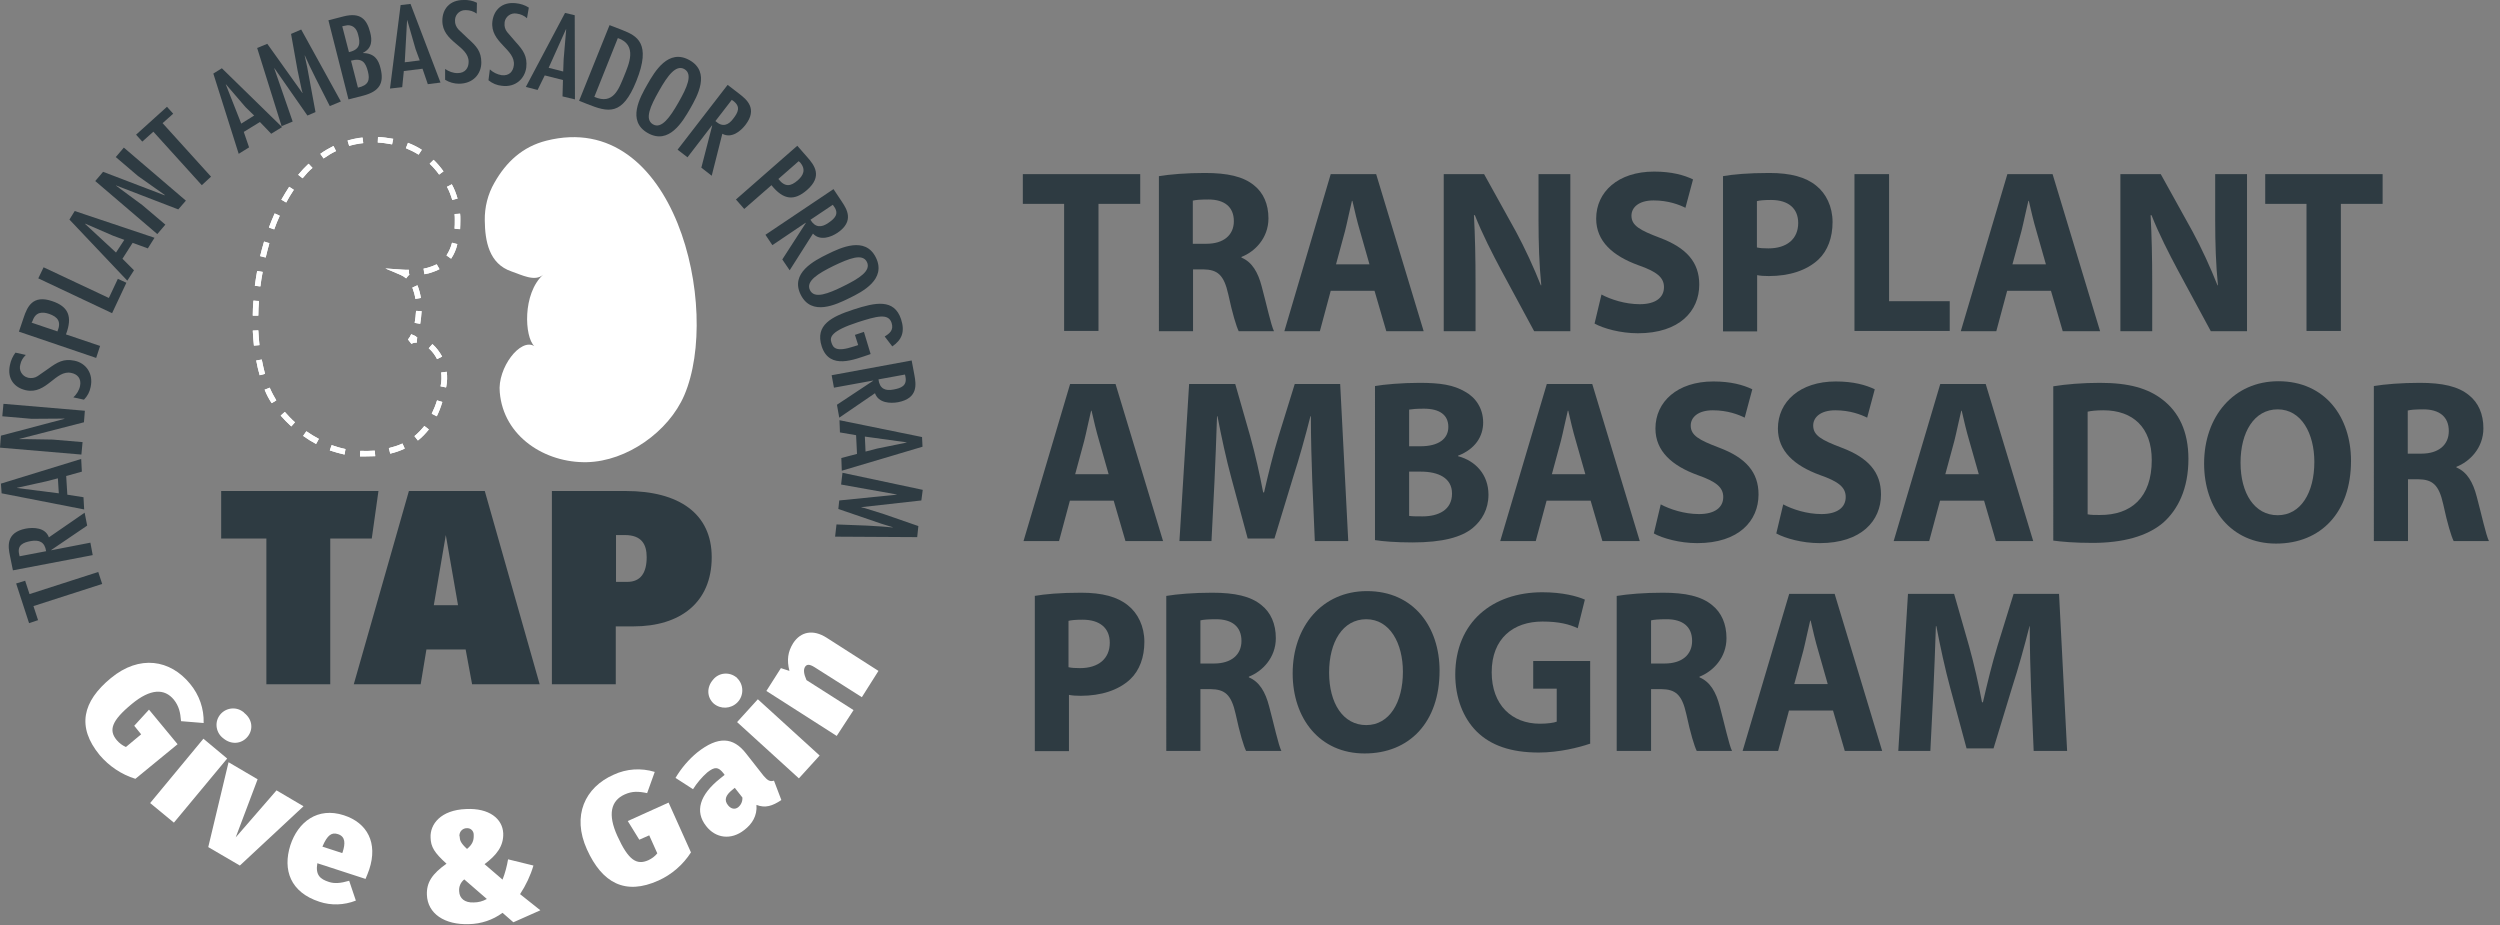<?xml version="1.0" encoding="utf-8"?>
<!-- Generator: Adobe Illustrator 22.1.0, SVG Export Plug-In . SVG Version: 6.00 Build 0)  -->
<svg version="1.1" id="_x30_26a5607-a11c-498a-b9c9-179381ab9873"
	 xmlns="http://www.w3.org/2000/svg" xmlns:xlink="http://www.w3.org/1999/xlink" x="0px" y="0px" viewBox="0 0 1084 401.2"
	 style="enable-background:new 0 0 1084 401.2;" xml:space="preserve">
<rect x="0" y="0" width="1084" height="401.2" fill="#808080" stroke="none"/>
<style type="text/css">
	.st0{fill:#2E3B42;}
	.st1{fill:#FFFFFF;}
</style>
<title>tap-give-gain-logo</title>
<path class="st0" d="M7,253l3.9-1.2l1.9,5.8l29.8-9.6l1.7,5.2l-29.8,9.6l2,6.1l-3.9,1.3L7,253z"/>
<path class="st0" d="M5.6,247.3l-1.3-6.4c-0.8-3.9-1.8-10,6.9-11.7c3.3-0.6,8.5-0.5,10,3.8l15.5-10.7l1.1,5.6l-15.6,10.6v0.1l17-3.3
	l1,5.4L5.6,247.3z M13.4,234.6c-3.3,0.6-6,1.7-5.1,5.7l0.2,0.9L20,239C19.4,234.9,16.9,234,13.4,234.6z"/>
<path class="st0" d="M0.4,209.7L35.2,199l0.3,5.5l-6.8,1.9l0.5,8.1l7,1.1l0.3,5.3l-35.8-7L0.4,209.7z M20.1,208.7l-12.7,2.8v0.1
	l18.1,2.3l-0.4-6.5L20.1,208.7z"/>
<path class="st0" d="M10.9,190.4l11.9,0.2l13,1.1l-0.5,5.4l-35.3-3l0.4-5.2l27.6-7.3l-0.1-0.1l-14.2,0.1L1,180.5l0.5-5.4l35.3,3
	l-0.4,5l-28,7.2l0.1,0.1L10.9,190.4L10.9,190.4z"/>
<path class="st0" d="M11.2,153.9c-1.2,1.1-2.1,2.6-2.4,4.2c-0.7,2.4,0.7,4.9,3.1,5.6c0.1,0,0.2,0,0.3,0.1c1.4,0.3,2.9,0.1,4.1-0.7
	l4.6-3.2c4-2.9,6.7-4.5,11.4-3.5c4.9,1,8.3,5.5,7,11.4c-0.4,2.1-1.4,4-2.9,5.5l-4.6-1c1.4-1.3,2.5-3,2.9-4.9
	c0.7-3.3-1.2-5.2-3.8-5.7c-6.8-1.5-10.7,9.5-19.7,7.5c-4.9-1.1-8.2-4.9-6.9-10.9c0.4-2,1.2-3.8,2.4-5.4L11.2,153.9z"/>
<path class="st0" d="M41.7,155.2L8.2,143.8l2.1-6.2c1.5-4.4,3.8-10,12.4-7c6.8,2.3,8.9,6.5,5.9,14.4l14.8,5L41.7,155.2z M13.7,139.9
	l11.2,3.8c1.8-4.3,0.1-6.3-3.6-7.6c-3-1-5.9-0.9-7.2,3.1L13.7,139.9z"/>
<path class="st0" d="M18.9,115.9l28.3,13.3l3.9-8.3l3.7,1.7l-6.2,13.2l-32-15.1L18.9,115.9z"/>
<path class="st0" d="M32.4,91.5L67,103.1l-2.9,4.6l-6.6-2.4l-4.4,6.9l5,5l-2.9,4.5L30.1,95.2L32.4,91.5z M49,102.2L37,97l-0.1,0.1
	l13.4,12.4l3.6-5.5L49,102.2z"/>
<path class="st0" d="M52.2,81.9l9.6,7.1l9.9,8.4l-3.5,4.1l-26.9-23l3.4-4l26.7,10.2v-0.2l-11.6-8.2l-9.6-8.2l3.5-4.1l26.9,23
	l-3.3,3.8l-27-10.4v0.1L52.2,81.9z"/>
<path class="st0" d="M72.4,46.3l2.7,3l-4.6,4.1l21,23.2l-4,3.7l-21-23.2l-4.8,4.3l-2.7-3L72.4,46.3z"/>
<path class="st0" d="M96.2,29.6l26.1,25.5l-4.7,2.9l-4.9-5.1l-7,4.3l2.3,6.7l-4.5,2.8l-11-34.8L96.2,29.6z M106.5,46.5L98,36.6h-0.1
	l6.7,17l5.6-3.5L106.5,46.5z"/>
<path class="st0" d="M115.9,19l15.2,21.3h0.1l-0.4-1.4l-1.8-8.5l-2.8-15.7l4.4-1.9L147.8,44l-4.8,2l-6-11.8l-2.9-5.9l-1.9-4.2h-0.1
	l1.1,5l3.6,19.5l-3.5,1.5L119,29.6h-0.1l8,23.1l-4.8,2l-10.6-33.9L115.9,19z"/>
<path class="st0" d="M151.1,43.1l-8.7-34.3l6.6-1.7c7.2-1.8,10,1.1,11.5,6.9c0.9,3.4,0.9,6.9-3.1,8.9V23c4.9,0.1,6.7,2.8,7.6,6.6
	c1.6,6.3-0.3,10-7.6,11.9L151.1,43.1z M149.3,11.2l-0.9,0.2l2.9,11.2c4.9-1.1,5-3.9,4-7.5C154.7,12.4,152.9,10.2,149.3,11.2z
	 M155.2,38c4.6-1,5.3-3.3,4.3-7.1s-2.4-5.9-7.3-4.6L155.2,38z"/>
<path class="st0" d="M178,1.7l13,34.1l-5.5,0.7l-2.3-6.7l-8.1,1l-0.7,7l-5.3,0.6l4.6-36.2L178,1.7z M180.2,21.3l-3.6-12.5h-0.1
	l-1,18.2l6.5-0.8L180.2,21.3z"/>
<path class="st0" d="M206.7,5.9c-1.4-1-3-1.5-4.6-1.5c-2.5-0.2-4.7,1.7-4.8,4.2c0,0.1,0,0.2,0,0.3c-0.1,1.4,0.5,2.8,1.5,3.9l4.1,3.9
	c3.7,3.3,5.8,5.6,5.8,10.4c0,5-3.6,9.2-9.7,9.2c-2.1,0-4.2-0.6-6-1.7v-4.7c1.6,1.1,3.4,1.8,5.4,1.8c3.4,0,4.8-2.3,4.8-4.9
	c0-7-11.4-8.5-11.4-17.8c0-5,3.1-9,9.2-9c2-0.1,4,0.3,5.8,1.2L206.7,5.9z"/>
<path class="st0" d="M228.5,7.9c-1.2-1.1-2.8-1.8-4.4-2c-2.5-0.5-4.9,1.2-5.3,3.7c0,0.1,0,0.2,0,0.3c-0.2,1.4,0.2,2.9,1.1,4l3.7,4.3
	c3.3,3.6,5.1,6.2,4.6,11c-0.6,4.9-4.7,8.8-10.6,8c-2.1-0.2-4.1-1-5.8-2.4l0.6-4.7c1.4,1.3,3.2,2.2,5.1,2.5c3.4,0.4,5-1.7,5.3-4.3
	c0.8-7-10.4-9.8-9.3-19c0.6-4.9,4.1-8.6,10.2-7.9c2,0.2,3.9,0.8,5.6,1.9L228.5,7.9z"/>
<path class="st0" d="M249.2,6.6l0.1,36.5l-5.4-1.3l0.2-7.1l-7.9-2l-3.1,6.3l-5.1-1.3l17-32.1L249.2,6.6z M244.4,25.7l1.1-13h-0.1
	l-7.5,16.7l6.3,1.6L244.4,25.7z"/>
<path class="st0" d="M270,13.1c6,2.4,12.6,5.5,5.9,22.1c-6.1,15.2-12.2,13.5-21.3,9.9l-3.5-1.4l13.2-32.8L270,13.1z M267.9,16.5
	L257.7,42c8.2,3.6,10.6-3.4,12.9-9C272.6,28,276.6,19.5,267.9,16.5z"/>
<path class="st0" d="M299.2,47.2c-3.2,5.5-9.1,15.7-18.3,10.5s-3.4-15.5-0.2-21.1s9.1-15.7,18.3-10.5S302.4,41.6,299.2,47.2z
	 M285.7,39.5c-3.7,6.5-6.3,12.2-2.6,14.4s7.4-3,11.1-9.5s6.3-12.2,2.6-14.4S289.4,32.9,285.7,39.5L285.7,39.5z"/>
<path class="st0" d="M315.5,36.8l5.2,4c3.1,2.4,7.9,6.4,2.5,13.4c-2,2.6-6,6-10,3.8l-4.6,18.2l-4.5-3.5l4.7-18.2l-0.1-0.1
	l-10.6,13.8l-4.3-3.3L315.5,36.8z M317.9,51.5c2.1-2.7,3.4-5.2,0.1-7.7l-0.7-0.5l-7.1,9.2C313.3,55.3,315.8,54.3,317.9,51.5z"/>
<path class="st0" d="M319.1,86.5l26.6-23.3l4.3,4.9c3.1,3.5,6.8,8.3-0.1,14.3c-5.4,4.7-10.1,4.5-15.4-2.1l-11.8,10.3L319.1,86.5z
	 M346.3,69.9l-8.8,7.7c2.9,3.7,5.4,3.2,8.4,0.6c2.4-2.1,3.7-4.7,1-7.8L346.3,69.9z"/>
<path class="st0" d="M361.4,82l3.6,5.4c2.2,3.3,5.5,8.5-1.8,13.5c-2.8,1.9-7.6,3.7-10.7,0.4l-10.1,15.9l-3.2-4.7l10.2-15.8l-0.1-0.1
	l-14.4,9.7l-3-4.5L361.4,82z M359.1,96.7c2.8-1.9,4.9-3.9,2.5-7.2l-0.5-0.7l-9.7,6.5C353.5,98.8,356.2,98.7,359.1,96.7z"/>
<path class="st0" d="M368.2,129.3c-5.7,2.8-16.3,7.9-21-1.5s5.9-14.8,11.6-17.6s16.4-7.9,21,1.5S374,126.5,368.2,129.3z
	 M361.4,115.3c-6.7,3.3-12.1,6.6-10.2,10.5c1.9,3.9,7.8,1.6,14.5-1.7s12.1-6.6,10.2-10.5S368.1,112.1,361.4,115.3L361.4,115.3z"/>
<path class="st0" d="M377.5,153.5l-0.5,0.2c-6.4,2.1-17.3,6.9-20.7-3.5c-3-9.3,4.3-12.9,13.8-16s17.6-4.8,20.6,4.2
	c1.8,5.5,0.3,9-3.8,11.8l-3.3-4.3c2.1-1.3,4-2.7,3-5.9c-1.4-4.3-6.5-2.9-14.6-0.3c-11.7,3.8-12.3,6.5-11.5,8.8
	c0.7,2.1,1.7,4.4,9.8,1.7l1.8-0.6l-1.4-4.4l3.9-1.3L377.5,153.5z"/>
<path class="st0" d="M395.3,156.3l1.2,6.4c0.7,3.9,1.7,10-7.1,11.7c-3.3,0.6-8.5,0.4-10-3.9l-15.5,10.6l-1-5.6l15.7-10.4V165
	l-17,3.1l-1-5.4L395.3,156.3z M387.4,168.9c3.3-0.6,6-1.6,5.2-5.6l-0.2-0.9l-11.5,2.1C381.4,168.6,383.9,169.6,387.4,168.9
	L387.4,168.9z"/>
<path class="st0" d="M400,193.7l-35,10.4l-0.2-5.5l6.8-1.8l-0.4-8.1l-7-1.2l-0.2-5.3l35.8,7.3L400,193.7z M380.3,194.5l12.8-2.6
	v-0.1l-18.1-2.5l0.3,6.5L380.3,194.5z"/>
<path class="st0" d="M399.5,217l-26,2.9v0.1l1.4,0.3l8.3,2.6l15,5.2l-0.5,4.8l-35.6-0.2l0.6-5.3l13.2,0.5l6.6,0.4l4.6,0.4v-0.1
	l-4.9-1.5l-18.7-6.4l0.4-3.7l24.9-2.5v-0.1l-24.1-4.3l0.6-5.1l34.8,7.4L399.5,217z"/>
<path class="st1" d="M88.3,313.5l-9.8-0.8c-0.3-3.8-0.9-6.5-3.1-9.3c-4.1-5-10.2-4.8-18.2,1.8c-9,7.4-10.1,11.5-6.6,15.7
	c1.1,1.3,2.4,2.3,4,3l6.6-5.5l-3-3.7l6.4-7l12.4,15l-18.3,15c-6.1-1.9-11.4-5.5-15.5-10.3c-10-12.2-7.5-23.2,4.9-33.4
	s25.7-8,34.3,2.5C86.4,301.3,88.5,307.3,88.3,313.5z"/>
<path class="st1" d="M75.4,356.7l-10.3-8.5l23.1-27.9l10.3,8.6L75.4,356.7z M107.3,319.5c-2.6,3.1-7,3.5-10.4,0.7
	c-3.2-2.3-4-6.8-1.7-10s6.8-4,10-1.7c0.3,0.2,0.6,0.4,0.8,0.7C109.5,312,109.9,316.4,107.3,319.5z"/>
<path class="st1" d="M104,375.3l-13.7-8l8.8-36.8l12.6,7.4l-9.5,25.2l17.7-20.4l11.7,6.9L104,375.3z"/>
<path class="st1" d="M158.5,381.1l-20.9-6.8c-0.9,5.2,1.3,6.9,5,8.1c2.4,0.8,5.1,0.6,8.8-0.5l2.9,8.6c-5.1,2-10.7,2.2-15.8,0.5
	c-12.6-4.1-16-13.8-12.6-24.5c3.3-10.1,11.8-16.7,23.2-13c10.2,3.3,14.8,12,11,23.5C159.7,378.2,159,379.9,158.5,381.1z
	 M148.6,369.4c1.1-3.5,1.3-6.6-2-7.7c-2.7-0.9-4.6,0.2-6.8,5.4l8.6,2.8L148.6,369.4z"/>
<path class="st1" d="M218.2,361.3c0.2,5.6-2.9,9.5-8.1,13.4l7.8,6.7c1.1-2.8,1.9-5.8,2.4-8.8l11,2.7c-1.3,4.4-3.3,8.6-5.8,12.4
	l8.8,7l-11.7,5.2l-4.7-4.1c-4.2,3.1-9.3,4.8-14.5,4.9c-10.7,0.4-18-4.6-18.3-12.7c-0.2-5.4,2.3-9.1,8.5-13.5
	c-5.3-4.8-6.8-7.3-6.9-11.3c-0.3-5.8,4.4-12,15.4-12.4C212.1,350.3,217.9,355,218.2,361.3z M199.1,386.5c0.1,3,2.4,5,6.3,4.8
	c2,0,3.9-0.5,5.7-1.5l-9.8-8.5C199.7,382.6,198.9,384.5,199.1,386.5z M199.3,362.7c0.1,1.7,0.4,2.8,3.2,5.4c2.3-1.9,3-3.6,2.9-6
	c0.1-1.5-1-2.9-2.6-3c-0.1,0-0.3,0-0.4,0c-1.7,0-3.1,1.3-3.2,3.1C199.2,362.3,199.2,362.5,199.3,362.7L199.3,362.7z"/>
<path class="st1" d="M283.9,334.7l-3.3,9.2c-3.8-0.8-6.5-0.9-9.8,0.6c-5.9,2.7-7.4,8.6-3.1,18c4.8,10.6,8.4,12.7,13.4,10.5
	c1.5-0.7,2.9-1.7,3.9-3l-3.5-7.8l-4.3,1.9l-5-8.1l17.7-8l9.7,21.6c-3.4,5.3-8.3,9.6-14.1,12.2c-14.4,6.5-24.4,1.1-31-13.5
	s-0.9-26.9,11.6-32.4C271.7,333.3,278,332.9,283.9,334.7z"/>
<path class="st1" d="M335.6,338.5l3.2,8.4c-3.9,2.6-7,3.6-10.8,2.1c0.4,4.8-2,8.4-5.3,10.9c-5.7,4.5-12.4,3.6-16.5-1.7
	c-5-6.3-2.9-13.5,6-20.6l2-1.6l-0.5-0.7c-2.3-2.9-3.8-2.9-7-0.4c-2.4,2.1-4.5,4.6-6.2,7.3l-7.6-4.9c2.5-4.2,5.7-8,9.5-11.1
	c9-7.1,15.5-6.6,21,0.4l7.7,9.8C332.9,338.5,333.9,339,335.6,338.5z M321.9,345.8l-3.3-4.2l-1.1,0.9c-3,2.4-3.6,4.5-1.8,6.7
	c1.3,1.6,3,1.9,4.4,0.8C321.4,348.9,322,347.4,321.9,345.8z"/>
<path class="st1" d="M319.6,294c3,2.9,3,7.7,0.1,10.6c-2.8,2.8-7.2,3-10.2,0.5c-3-2.7-3.2-7.1-0.3-10.4c2.5-3.1,7-3.5,10.1-1
	C319.5,293.8,319.6,293.9,319.6,294z M355.4,327.6l-9,9.9l-26.8-24.4l9-9.9L355.4,327.6z"/>
<path class="st1" d="M358.4,276.5l22.5,14.4l-7.2,11.4l-20.5-13c-2.4-1.5-3.4-1.2-4.1-0.2c-0.8,1.2-0.6,3.1,0.6,5.8l20.4,13
	l-7.3,11.2l-30.5-19.5l6.3-9.9l3.7,1.2c-1.2-4.7-0.7-8.3,1.6-12C347.2,273.8,352.6,272.8,358.4,276.5z"/>
<path class="st1" d="M231.7,150.1c-4.3-4-5.2-22.8,3.8-31c-3.5,3.2-9.3,0.1-13.7-1.4c-9.8-3.3-11.5-13.2-11.6-22.1
	c-0.1-5.7,1.3-11.4,4.2-16.4c5.1-9,12.2-15.6,22.5-18.2c55.9-14.1,75.9,72.9,59.8,110.4c-6.8,15.8-24.9,28.6-42.2,29
	c-18.1,0.4-36.2-11.1-37.8-30.3C215.6,159.6,225.7,146.3,231.7,150.1"/>
<path class="st0" d="M201.9,281.6h-17l-2.5,15.1h-29l23.9-83.8h32.9l23.8,83.8h-29.3L201.9,281.6z M198.6,262.4l-5.3-30.4l-5.2,30.4
	H198.6z"/>
<polygon class="st0" points="161.2,233.5 143.2,233.5 143.2,296.7 115.5,296.7 115.5,233.5 95.9,233.5 95.9,212.9 164.1,212.9 "/>
<path class="st0" d="M308.6,241.6c0,19.7-13.7,30-33.9,30H267v25.1h-27.7v-83.8h32C294.4,212.9,308.6,222.7,308.6,241.6
	 M280.4,241.6c0-5.6-2.2-9.6-9.5-9.6h-3.8v20.3h4.9C277.7,252.3,280.4,248.5,280.4,241.6"/>
<path class="st1" d="M178.4,149.1l-1.5-1.9c0.6-0.7,1.1-1.5,1.4-2.3l2.2,1l-0.1,0.3h0.5l-0.2,2.4C180,148.5,179.1,148.7,178.4,149.1
	"/>
<path class="st1" d="M178.4,149.1l-1.5-1.9c0.6-0.7,1.1-1.5,1.4-2.3l2.2,1l-0.1,0.3h0.5l-0.2,2.4C180,148.5,179.1,148.6,178.4,149.1
	z"/>
<path class="st1" d="M182.2,140.4l-2.4-0.4c0.3-1.7,0.5-3.4,0.6-5.2l2.4,0.1C182.7,136.7,182.5,138.6,182.2,140.4 M180.1,129.6
	c-0.2-1.7-0.7-3.3-1.3-4.9l2.2-1c0.7,1.8,1.2,3.6,1.5,5.5L180.1,129.6z"/>
<path class="st1" d="M182.2,140.4l-2.4-0.4c0.3-1.7,0.5-3.4,0.6-5.2l2.4,0.1C182.7,136.7,182.5,138.6,182.2,140.4z M180.1,129.6
	c-0.2-1.7-0.7-3.3-1.3-4.9l2.2-1c0.7,1.8,1.2,3.6,1.5,5.5L180.1,129.6z"/>
<path class="st1" d="M176.1,120.7c-0.7-0.6-1.5-1.1-2.4-1.5l-6.6-2.8l7.1,0.5c1.1,0.1,2.1,0.1,3.1,0.1v1.6c0.1,0.1,0.2,0.2,0.3,0.3
	l-0.3,0.3v0.2h-0.2L176.1,120.7z"/>
<path class="st1" d="M176.1,120.7c-0.7-0.6-1.5-1.1-2.4-1.5l-6.6-2.8l7.1,0.5c1.1,0.1,2.1,0.1,3.1,0.1v1.6c0.1,0.1,0.2,0.2,0.3,0.3
	l-0.3,0.3v0.2h-0.2L176.1,120.7z"/>
<path class="st1" d="M157.9,197.9h-1.7h-0.1l0.1-2.4h0.1c2.1,0.1,4.3,0,6.2-0.1l0.2,2.4C161.1,197.8,159.6,197.9,157.9,197.9
	 M149.4,197.1c-2.2-0.5-4.3-1.1-6.4-1.8l0.8-2.3c2,0.7,4,1.3,6,1.7L149.4,197.1z M169.2,196.7l-0.6-2.4c2-0.5,4-1.1,5.9-2l1,2.2
	C173.4,195.5,171.3,196.2,169.2,196.7 M137,192.5c-1.9-1-3.8-2.2-5.6-3.5l1.4-2c1.7,1.2,3.5,2.3,5.4,3.3L137,192.5z M181.2,191
	l-1.5-1.9c1.6-1.3,3-2.8,4.3-4.4l2,1.5C184.5,188,183,189.6,181.2,191 M126.3,184.9c-1.6-1.5-3.2-3.1-4.6-4.7l1.8-1.6
	c1.4,1.6,2.8,3.1,4.4,4.5L126.3,184.9z M189.4,180.5l-2.2-1.1c0.9-1.9,1.7-3.8,2.3-5.8l2.3,0.7C191.2,176.5,190.4,178.5,189.4,180.5
	 M117.8,174.8c-1.2-1.8-2.2-3.7-3-5.7l-0.1-0.1l2.2-0.9l0.1,0.1c0.8,1.9,1.8,3.7,2.8,5.4L117.8,174.8z M193.4,168l-2.4-0.5l0.1-0.4
	c0.4-1.9,0.4-3.8,0.2-5.6l2.4-0.3c0.3,2.1,0.2,4.3-0.2,6.4L193.4,168z M112.6,162.7c-0.6-2-1.1-4.2-1.5-6.4l2.4-0.4
	c0.4,2.1,0.9,4.2,1.4,6.2L112.6,162.7z M189.5,155.7c-0.9-1.8-2.1-3.4-3.6-4.7l1.6-1.8c1.7,1.5,3.1,3.4,4.2,5.4L189.5,155.7z
	 M110.1,149.8c-0.2-2.1-0.4-4.3-0.5-6.5l2.4-0.1c0.1,2.1,0.3,4.3,0.5,6.4L110.1,149.8z M112,136.8h-2.4c0-2.1,0.1-4.3,0.3-6.5
	l2.4,0.2C112.1,132.6,112,134.8,112,136.8 M112.9,124.2l-2.4-0.3c0.3-2.1,0.6-4.3,1-6.4l2.4,0.4C113.5,120,113.2,122.1,112.9,124.2
	 M184,118.9l-0.4-2.4c1.1-0.2,2.2-0.5,3.3-0.9c0.8-0.3,1.6-0.6,2.4-1l1.2,2.1c-0.9,0.5-1.8,0.9-2.8,1.2
	C186.5,118.4,185.3,118.7,184,118.9 M195.6,112.2l-2-1.4c1.1-1.7,1.9-3.5,2.4-5.5l2.3,0.6C197.8,108.2,196.9,110.3,195.6,112.2
	 M115.2,111.7l-2.4-0.6c0.5-2.1,1.1-4.3,1.7-6.3l2.3,0.7C116.2,107.6,115.7,109.6,115.2,111.7 M118.9,99.5l-2.3-0.8
	c0.8-2.1,1.6-4.1,2.5-6.1l2.2,1C120.4,95.5,119.6,97.5,118.9,99.5 M199.5,99.4l-2.4-0.2c0.1-1.1,0.1-2.3,0.1-3.6v-0.5
	c0-0.7,0-1.5-0.1-2.2l2.4-0.2c0.1,0.8,0.1,1.6,0.1,2.3v0.5C199.6,97,199.5,98.2,199.5,99.4 M124.1,87.8l-2.1-1.2
	c1.1-1.9,2.2-3.8,3.4-5.6l2,1.3C126.2,84.1,125.1,85.9,124.1,87.8 M196.1,86.7c-0.6-2-1.3-3.9-2.3-5.7l2.1-1.1
	c1.1,2,1.9,4.1,2.5,6.2L196.1,86.7z M131.2,77.3l-1.9-1.5c1.4-1.7,2.9-3.3,4.5-4.8l1.7,1.8C133.9,74.1,132.5,75.7,131.2,77.3
	 M190.4,75.7c-1.2-1.7-2.6-3.3-4.1-4.7l1.7-1.7c1.6,1.5,3,3.2,4.3,5L190.4,75.7z M140.3,68.7l-1.4-2c1.8-1.3,3.7-2.4,5.7-3.4
	l1.1,2.2C143.8,66.4,142,67.5,140.3,68.7 M181.5,67c-1.7-1.1-3.6-2-5.5-2.8l0.9-2.3c2.1,0.8,4.1,1.8,6,3L181.5,67z M151.4,63.2
	l-0.7-2.3c2.1-0.6,4.3-1.1,6.5-1.3l0.3,2.4C155.5,62.2,153.4,62.6,151.4,63.2 M170,62.6c-2.1-0.4-4.1-0.7-6.2-0.8l0.1-2.4
	c2.2,0.1,4.4,0.4,6.6,0.8L170,62.6z"/>
<path class="st1" d="M157.9,197.9h-1.7h-0.1l0.1-2.4h0.1c2.1,0.1,4.3,0,6.2-0.1l0.2,2.4C161.1,197.8,159.5,197.9,157.9,197.9z
	 M149.4,197.1c-2.2-0.5-4.3-1.1-6.4-1.8l0.8-2.3c2,0.7,4,1.3,6,1.7L149.4,197.1z M169.2,196.7l-0.6-2.4c2-0.5,4-1.1,5.9-2l1,2.2
	C173.4,195.5,171.3,196.2,169.2,196.7L169.2,196.7z M137.1,192.5c-1.9-1-3.8-2.2-5.6-3.5l1.4-2c1.7,1.2,3.5,2.3,5.4,3.3L137.1,192.5
	z M181.2,191l-1.5-1.9c1.6-1.3,3-2.8,4.3-4.4l1.9,1.5C184.5,188,183,189.6,181.2,191L181.2,191z M126.3,184.9
	c-1.6-1.5-3.2-3.1-4.6-4.7l1.8-1.6c1.4,1.6,2.8,3.1,4.4,4.5L126.3,184.9z M189.4,180.5l-2.2-1.1c0.9-1.9,1.7-3.8,2.3-5.8l2.3,0.7
	C191.1,176.5,190.3,178.5,189.4,180.5L189.4,180.5z M117.8,174.8c-1.2-1.8-2.2-3.7-3-5.7l-0.1-0.1l2.2-0.9l0.1,0.1
	c0.8,1.9,1.8,3.7,2.8,5.4L117.8,174.8z M193.4,168l-2.4-0.5l0.1-0.4c0.4-1.9,0.4-3.8,0.2-5.6l2.4-0.3c0.3,2.1,0.2,4.3-0.2,6.4
	L193.4,168z M112.6,162.7c-0.6-2-1.1-4.2-1.5-6.4l2.4-0.4c0.4,2.1,0.9,4.2,1.4,6.2L112.6,162.7z M189.5,155.7
	c-0.9-1.8-2.1-3.4-3.6-4.7l1.6-1.8c1.7,1.5,3.1,3.4,4.2,5.4L189.5,155.7z M110.1,149.9c-0.2-2.1-0.4-4.3-0.5-6.5l2.4-0.1
	c0.1,2.1,0.3,4.3,0.5,6.4L110.1,149.9z M112,136.9h-2.4c0-2.1,0.1-4.3,0.3-6.5l2.4,0.2C112.1,132.7,112,134.8,112,136.9L112,136.9z
	 M112.9,124.2l-2.4-0.3c0.3-2.1,0.6-4.3,1-6.4l2.4,0.4C113.5,119.9,113.1,122.1,112.9,124.2z M184.1,118.9l-0.4-2.4
	c1.1-0.2,2.2-0.5,3.3-0.9c0.8-0.3,1.6-0.6,2.4-1l1.2,2.1c-0.9,0.5-1.8,0.9-2.8,1.2C186.5,118.4,185.3,118.7,184.1,118.9L184.1,118.9
	z M195.6,112.1l-2-1.4c1.1-1.7,1.9-3.5,2.4-5.5l2.3,0.6C197.8,108.1,196.9,110.1,195.6,112.1L195.6,112.1z M115.2,111.6l-2.4-0.6
	c0.5-2.1,1.1-4.3,1.7-6.3l2.3,0.7C116.2,107.5,115.7,109.5,115.2,111.6L115.2,111.6z M118.9,99.4l-2.3-0.8c0.8-2.1,1.6-4.1,2.5-6.1
	l2.2,1C120.4,95.4,119.6,97.4,118.9,99.4L118.9,99.4z M199.5,99.3l-2.4-0.2c0.1-1.1,0.1-2.3,0.1-3.6V95c0-0.7,0-1.5-0.1-2.2l2.4-0.2
	c0.1,0.8,0.1,1.6,0.1,2.3v0.5C199.6,96.8,199.6,98.1,199.5,99.3L199.5,99.3z M124.1,87.8l-2.1-1.2c1.1-1.9,2.2-3.8,3.4-5.6l2,1.3
	C126.2,84.1,125.1,85.9,124.1,87.8z M196.1,86.7c-0.6-2-1.3-3.9-2.3-5.7l2.1-1.1c1.1,2,1.9,4.1,2.5,6.2L196.1,86.7z M131.2,77.3
	l-1.9-1.5c1.4-1.7,2.9-3.3,4.5-4.8l1.7,1.8C133.9,74.1,132.5,75.7,131.2,77.3L131.2,77.3z M190.4,75.7c-1.2-1.7-2.6-3.3-4.1-4.7
	l1.7-1.7c1.6,1.5,3,3.2,4.3,5L190.4,75.7z M140.3,68.7l-1.4-2c1.8-1.3,3.7-2.4,5.7-3.4l1.1,2.2C143.8,66.4,142,67.5,140.3,68.7
	L140.3,68.7z M181.5,67.1c-1.7-1.1-3.6-2-5.5-2.8l0.9-2.3c2.1,0.8,4.1,1.8,6,3L181.5,67.1z M151.4,63.3l-0.7-2.3
	c2.1-0.6,4.3-1.1,6.5-1.3l0.3,2.4C155.5,62.3,153.4,62.7,151.4,63.3L151.4,63.3z M170,62.6c-2.1-0.4-4.1-0.7-6.2-0.8l0.1-2.4
	c2.2,0.1,4.4,0.4,6.6,0.8L170,62.6z"/>
<g>
	<path class="st0" d="M461.4,88.4h-17.9V75.5h50.9v12.9h-18.1v55.1h-14.9V88.4z"/>
	<path class="st0" d="M502.4,76.4c4.8-0.8,11.9-1.4,20-1.4c9.8,0,16.7,1.5,21.4,5.4c4,3.2,6.2,8.1,6.2,14.3c0,8.6-6,14.5-11.7,16.7
		v0.3c4.6,1.9,7.2,6.4,8.8,12.6c2.1,7.8,4,16.7,5.3,19.3h-15.3c-1-2-2.7-7.5-4.5-15.9c-1.9-8.6-4.7-10.8-10.9-10.9h-4.4v26.8h-14.8
		V76.4z M517.2,105.7h5.9c7.5,0,11.9-3.8,11.9-9.8c0-6.2-4.1-9.4-11-9.4c-3.6,0-5.7,0.2-6.8,0.5V105.7z"/>
	<path class="st0" d="M577,126.1l-4.7,17.5h-15.4L577,75.5h19.7l20.6,68.1h-16.2l-5.1-17.5H577z M593.8,114.6l-4.1-14.4
		c-1.2-4-2.4-9.1-3.3-13.1h-0.2c-1,4-2,9.2-3,13.1l-3.9,14.4H593.8z"/>
	<path class="st0" d="M626,143.6V75.5h17.5l13.8,24.9c3.9,7.2,7.8,15.7,10.8,23.3h0.2c-0.9-9-1.2-18.2-1.2-28.5V75.5h13.8v68.1
		h-15.7L651,117.3c-3.9-7.3-8.4-16.1-11.5-24h-0.4c0.5,9.1,0.7,18.7,0.7,29.8v20.5H626z"/>
	<path class="st0" d="M694.4,127.7c3.9,2.1,10.2,4.2,16.6,4.2c6.9,0,10.5-2.9,10.5-7.4c0-4.2-3.1-6.7-11.1-9.5
		c-11-4-18.3-10.3-18.3-20.2c0-11.6,9.5-20.4,25.1-20.4c7.6,0,13,1.5,16.9,3.4l-3.3,12.3c-2.6-1.3-7.4-3.2-13.8-3.2
		c-6.5,0-9.6,3.1-9.6,6.6c0,4.3,3.6,6.3,12.3,9.6c11.7,4.4,17.1,10.7,17.1,20.3c0,11.4-8.5,21.1-26.6,21.1c-7.6,0-15-2.1-18.8-4.2
		L694.4,127.7z"/>
	<path class="st0" d="M746.9,76.4c4.6-0.8,11.1-1.4,20.3-1.4c9.2,0,15.8,1.8,20.3,5.5c4.3,3.4,7.1,9.1,7.1,15.8
		c0,6.7-2.1,12.4-6.1,16.2c-5.1,4.8-12.7,7.2-21.5,7.2c-2,0-3.7-0.1-5.1-0.4v24.4h-14.8V76.4z M761.8,107.3c1.3,0.3,2.8,0.4,5,0.4
		c8,0,12.9-4.1,12.9-11c0-6.3-4.2-10-11.8-10c-2.9,0-5,0.2-6.1,0.5V107.3z"/>
	<path class="st0" d="M804.2,75.5h14.9v55.1h26.3v12.9h-41.3V75.5z"/>
	<path class="st0" d="M870.3,126.1l-4.7,17.5h-15.4l20.2-68.1H890l20.6,68.1h-16.2l-5.1-17.5H870.3z M887.1,114.6l-4.1-14.4
		c-1.2-4-2.4-9.1-3.3-13.1h-0.2c-1,4-2,9.2-3,13.1l-3.9,14.4H887.1z"/>
	<path class="st0" d="M919.4,143.6V75.5h17.5l13.8,24.9c3.9,7.2,7.8,15.7,10.8,23.3h0.2c-0.9-9-1.2-18.2-1.2-28.5V75.5h13.8v68.1
		h-15.7l-14.2-26.3c-3.9-7.3-8.4-16.1-11.5-24h-0.4c0.5,9.1,0.7,18.7,0.7,29.8v20.5H919.4z"/>
	<path class="st0" d="M1000.1,88.4h-17.9V75.5h50.9v12.9H1015v55.1h-14.9V88.4z"/>
	<path class="st0" d="M463.9,217.1l-4.7,17.5h-15.4l20.2-68.1h19.7l20.6,68.1H488l-5.1-17.5H463.9z M480.7,205.6l-4.1-14.4
		c-1.2-4-2.4-9.1-3.3-13.1h-0.2c-1,4-2,9.2-3,13.1l-3.9,14.4H480.7z"/>
	<path class="st0" d="M569,208.5c-0.3-8.2-0.6-18.1-0.6-28h-0.2c-2.2,8.7-4.9,18.4-7.5,26.4l-8.1,26.6H541l-7.1-26.3
		c-2.2-8.1-4.3-17.8-6-26.7h-0.2c-0.3,9.2-0.7,19.7-1.1,28.2l-1.3,25.9h-13.9l4.2-68.1h20l6.5,22.7c2.2,7.9,4.1,16.4,5.6,24.3h0.4
		c1.8-7.9,4-16.9,6.3-24.4l7-22.6h19.7l3.5,68.1h-14.5L569,208.5z"/>
	<path class="st0" d="M596.1,167.4c3.9-0.7,11.8-1.4,19.4-1.4c9.1,0,14.7,0.9,19.7,3.8c4.6,2.5,7.9,7.2,7.9,13.4
		c0,6-3.4,11.5-10.9,14.4v0.2c7.6,2,13.2,8,13.2,16.7c0,6.3-2.8,11.1-6.9,14.5c-4.8,3.9-12.9,6.2-26.1,6.2c-7.4,0-12.9-0.5-16.2-1
		V167.4z M611,193.5h4.9c8,0,12.1-3.3,12.1-8.4c0-5.2-3.8-7.9-10.6-7.9c-3.3,0-5.2,0.2-6.4,0.4V193.5z M611,223.7
		c1.5,0.2,3.2,0.2,5.8,0.2c6.8,0,12.8-2.7,12.8-9.9c0-6.8-6-9.5-13.5-9.5H611V223.7z"/>
	<path class="st0" d="M670.6,217.1l-4.7,17.5h-15.4l20.2-68.1h19.7l20.6,68.1h-16.2l-5.1-17.5H670.6z M687.4,205.6l-4.1-14.4
		c-1.2-4-2.4-9.1-3.3-13.1h-0.2c-1,4-2,9.2-3,13.1l-3.9,14.4H687.4z"/>
	<path class="st0" d="M720.1,218.7c3.9,2.1,10.2,4.2,16.6,4.2c6.9,0,10.5-2.9,10.5-7.4c0-4.2-3.1-6.7-11.1-9.5
		c-11-4-18.3-10.3-18.3-20.2c0-11.6,9.5-20.4,25.1-20.4c7.6,0,13,1.5,16.9,3.4l-3.3,12.3c-2.6-1.3-7.4-3.2-13.8-3.2
		c-6.5,0-9.6,3.1-9.6,6.6c0,4.3,3.6,6.3,12.3,9.6c11.7,4.4,17.1,10.7,17.1,20.3c0,11.4-8.5,21.1-26.6,21.1c-7.6,0-15-2.1-18.8-4.2
		L720.1,218.7z"/>
	<path class="st0" d="M773.2,218.7c3.9,2.1,10.2,4.2,16.6,4.2c6.9,0,10.5-2.9,10.5-7.4c0-4.2-3.1-6.7-11.1-9.5
		c-11-4-18.3-10.3-18.3-20.2c0-11.6,9.5-20.4,25.1-20.4c7.6,0,13,1.5,16.9,3.4l-3.3,12.3c-2.6-1.3-7.4-3.2-13.8-3.2
		c-6.5,0-9.6,3.1-9.6,6.6c0,4.3,3.6,6.3,12.3,9.6c11.7,4.4,17.1,10.7,17.1,20.3c0,11.4-8.5,21.1-26.6,21.1c-7.6,0-15-2.1-18.8-4.2
		L773.2,218.7z"/>
	<path class="st0" d="M841.2,217.1l-4.7,17.5h-15.4l20.2-68.1h19.7l20.6,68.1h-16.2l-5.1-17.5H841.2z M858,205.6l-4.1-14.4
		c-1.2-4-2.4-9.1-3.3-13.1h-0.2c-1,4-2,9.2-3,13.1l-3.9,14.4H858z"/>
	<path class="st0" d="M890.3,167.5c5.5-0.9,12.7-1.5,20.2-1.5c12.7,0,20.9,2.4,27.2,7.3c6.9,5.3,11.2,13.6,11.2,25.7
		c0,13-4.6,22-10.9,27.6c-7,6-17.7,8.8-30.7,8.8c-7.8,0-13.4-0.5-17-1V167.5z M905.2,223c1.3,0.3,3.4,0.3,5.2,0.3
		c13.7,0.1,22.6-7.6,22.6-23.8c0-14.1-8.1-21.6-21-21.6c-3.2,0-5.5,0.3-6.8,0.6V223z"/>
	<path class="st0" d="M1019.4,199.8c0,22.4-13.1,35.9-32.5,35.9c-19.6,0-31.2-15.3-31.2-34.7c0-20.4,12.8-35.7,32.2-35.7
		C1008.3,165.3,1019.4,181,1019.4,199.8z M971.5,200.6c0,13.4,6.1,22.8,16.1,22.8c10.1,0,15.9-9.9,15.9-23.1
		c0-12.3-5.6-22.8-15.9-22.8C977.4,177.5,971.5,187.4,971.5,200.6z"/>
	<path class="st0" d="M1029.2,167.4c4.8-0.8,11.9-1.4,20-1.4c9.8,0,16.7,1.5,21.4,5.4c4,3.2,6.2,8.1,6.2,14.3
		c0,8.6-6,14.5-11.7,16.7v0.3c4.6,1.9,7.2,6.4,8.8,12.6c2.1,7.8,4,16.7,5.3,19.3h-15.3c-1-2-2.7-7.5-4.5-15.9
		c-1.9-8.6-4.7-10.8-10.9-10.9h-4.4v26.8h-14.8V167.4z M1044,196.7h5.9c7.5,0,11.9-3.8,11.9-9.8c0-6.2-4.1-9.4-11-9.4
		c-3.6,0-5.7,0.2-6.8,0.5V196.7z"/>
	<path class="st0" d="M448.5,258.4c4.6-0.8,11.1-1.4,20.3-1.4c9.2,0,15.8,1.8,20.3,5.5c4.3,3.4,7.1,9.1,7.1,15.8s-2.1,12.4-6.1,16.2
		c-5.1,4.8-12.7,7.2-21.5,7.2c-2,0-3.7-0.1-5.1-0.4v24.4h-14.8V258.4z M463.3,289.3c1.3,0.3,2.8,0.4,5,0.4c8,0,12.9-4.1,12.9-11
		c0-6.3-4.2-10-11.8-10c-2.9,0-5,0.2-6.1,0.5V289.3z"/>
	<path class="st0" d="M505.6,258.4c4.8-0.8,11.9-1.4,20-1.4c9.8,0,16.7,1.5,21.4,5.4c4,3.2,6.2,8.1,6.2,14.3c0,8.6-6,14.5-11.7,16.7
		v0.3c4.6,1.9,7.2,6.4,8.8,12.6c2.1,7.8,4,16.7,5.3,19.3h-15.3c-1-2-2.7-7.5-4.5-15.9c-1.9-8.6-4.7-10.8-10.9-10.9h-4.4v26.8h-14.8
		V258.4z M520.5,287.7h5.9c7.5,0,11.9-3.8,11.9-9.8c0-6.2-4.1-9.4-11-9.4c-3.6,0-5.7,0.2-6.8,0.5V287.7z"/>
	<path class="st0" d="M624.2,290.8c0,22.4-13.1,35.9-32.5,35.9c-19.6,0-31.2-15.3-31.2-34.7c0-20.4,12.8-35.7,32.2-35.7
		C613.1,256.3,624.2,272,624.2,290.8z M576.3,291.6c0,13.4,6.1,22.8,16.1,22.8c10.1,0,15.9-9.9,15.9-23.1c0-12.3-5.6-22.8-15.9-22.8
		C582.2,268.5,576.3,278.4,576.3,291.6z"/>
	<path class="st0" d="M689.3,322.5c-4.6,1.6-13.4,3.8-22.1,3.8c-12.1,0-20.8-3.1-26.9-9.1c-6-6-9.3-14.8-9.3-24.8
		c0.1-22.6,16.1-35.6,37.8-35.6c8.6,0,15.1,1.7,18.4,3.2l-3.1,12.4c-3.6-1.7-8.1-2.9-15.3-2.9c-12.5,0-22,7.2-22,22
		c0,14.1,8.7,22.3,20.9,22.3c3.3,0,6.1-0.4,7.3-0.9v-14.3h-10.2v-12h24.7V322.5z"/>
	<path class="st0" d="M701,258.4c4.8-0.8,11.9-1.4,20-1.4c9.8,0,16.7,1.5,21.4,5.4c4,3.2,6.2,8.1,6.2,14.3c0,8.6-6,14.5-11.7,16.7
		v0.3c4.6,1.9,7.2,6.4,8.8,12.6c2.1,7.8,4,16.7,5.3,19.3h-15.3c-1-2-2.7-7.5-4.5-15.9c-1.9-8.6-4.7-10.8-10.9-10.9h-4.4v26.8H701
		V258.4z M715.9,287.7h5.9c7.5,0,11.9-3.8,11.9-9.8c0-6.2-4.1-9.4-11-9.4c-3.6,0-5.7,0.2-6.8,0.5V287.7z"/>
	<path class="st0" d="M775.7,308.1l-4.7,17.5h-15.4l20.2-68.1h19.7l20.6,68.1h-16.2l-5.1-17.5H775.7z M792.5,296.6l-4.1-14.4
		c-1.2-4-2.4-9.1-3.3-13.1h-0.2c-1,4-2,9.2-3,13.1l-3.9,14.4H792.5z"/>
	<path class="st0" d="M880.7,299.5c-0.3-8.2-0.6-18.1-0.6-28H880c-2.2,8.7-4.9,18.4-7.5,26.4l-8.1,26.6h-11.7l-7.1-26.3
		c-2.2-8.1-4.3-17.8-6-26.7h-0.2c-0.3,9.2-0.7,19.7-1.1,28.2l-1.3,25.9h-13.9l4.2-68.1h20l6.5,22.7c2.2,7.9,4.1,16.4,5.6,24.3h0.4
		c1.8-7.9,4-16.9,6.3-24.4l7-22.6h19.7l3.5,68.1h-14.5L880.7,299.5z"/>
</g>
</svg>
